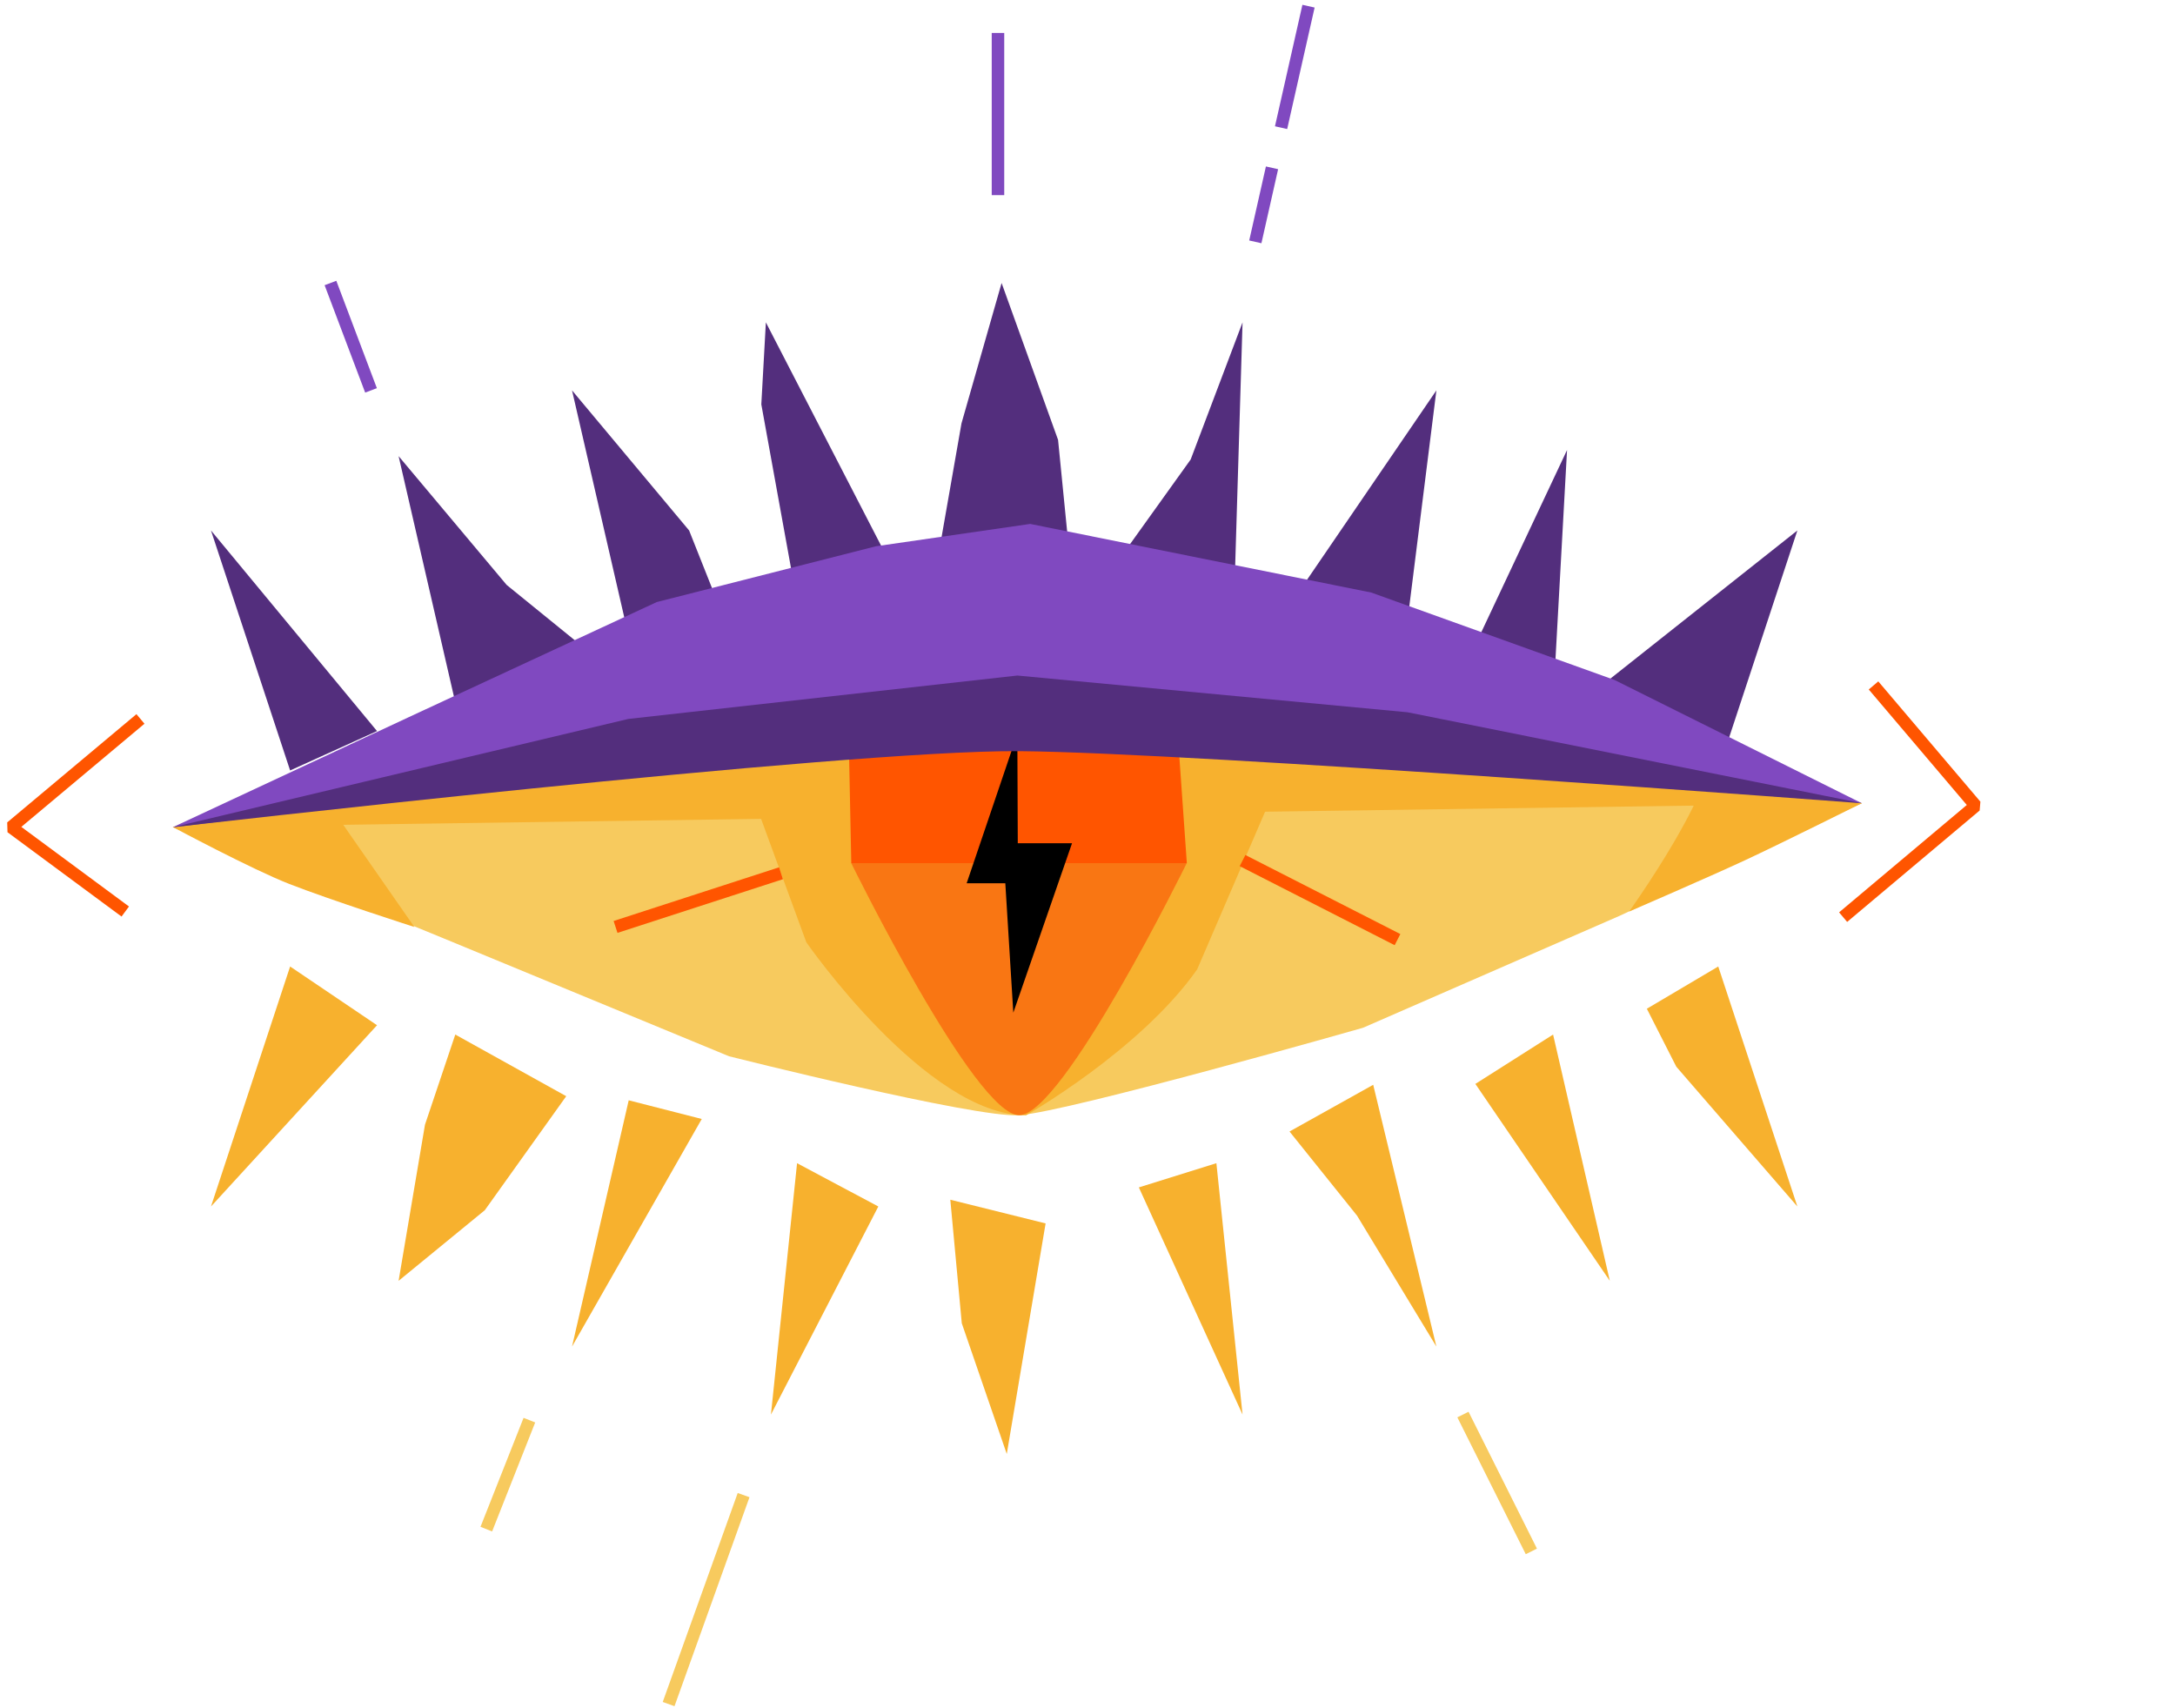 <svg width="452" height="355" viewBox="0 0 452 355" fill="none" xmlns="http://www.w3.org/2000/svg">
<path d="M386.923 166.901C386.923 166.901 252.179 110.336 210.591 112.008C169.004 113.67 35.921 171.896 35.921 171.896L92.247 195.009L151.511 219.489C151.511 219.489 202.832 232.4 211.84 231.729C222.345 230.949 283.253 213.566 283.253 213.566L336.566 190.307L386.923 166.901Z" fill="#F7CA5E"/>
<path d="M213.236 231.748C213.236 231.748 236.927 218.295 248.781 201.445L267.33 158.398L150.556 149.39L167.562 195.789C167.562 195.789 192.538 231.803 213.245 231.748H213.236Z" fill="#F7B12E"/>
<path d="M209.664 128.454L176.9 179.352C176.9 179.352 202.685 231.858 211.831 231.729C220.977 231.601 246.623 179.352 246.623 179.352C246.623 179.352 226.661 129.932 209.654 128.454H209.664Z" fill="#F97613"/>
<path d="M386.923 166.901L35.912 171.887L185.633 134.744L386.923 166.901Z" fill="#F7B12E"/>
<path d="M246.633 179.352H176.91L176.386 153.733C176.386 153.733 193.87 134.477 207.083 131.41C222.308 127.884 244.713 151.952 244.713 151.952L246.642 179.352H246.633Z" fill="#FF5500"/>
<path d="M211.418 152.484L200.885 183.54H208.92L210.582 210.426L222.786 175.22H211.509L211.418 152.484Z" fill="black"/>
<path d="M60.292 160.097L43.846 110.226L78.354 151.915L60.292 160.097Z" fill="#532E7D"/>
<path d="M94.616 145.955L82.835 94.781L105.295 121.548L123.174 136.066L94.616 145.955Z" fill="#532E7D"/>
<path d="M130.657 132.292L118.876 81.118L143.21 110.226L149.399 125.8L130.657 132.292Z" fill="#532E7D"/>
<path d="M164.596 119.216L158.214 84.028L159.16 66.986L183.98 115.075L164.596 119.216Z" fill="#532E7D"/>
<path d="M357.08 160.097L373.526 110.226L328.421 145.955L357.08 160.097Z" fill="#532E7D"/>
<path d="M322.756 145.955L325.657 93.514L304.023 139.473L322.756 145.955Z" fill="#532E7D"/>
<path d="M292.086 132.292L298.505 81.118L267.982 125.8L292.086 132.292Z" fill="#532E7D"/>
<path d="M256.614 120.042L258.221 66.986L247.441 95.479L233.401 115.075L256.614 120.042Z" fill="#532E7D"/>
<path d="M195.339 113.514L199.811 87.977L208.149 58.804L219.884 91.402L221.923 111.971L195.339 113.514Z" fill="#532E7D"/>
<path d="M357.08 200.83L373.526 250.701L348.366 221.656L342.241 209.609L357.08 200.83Z" fill="#F7B12E"/>
<path d="M322.756 214.971L334.546 266.146L306.604 225.228L322.756 214.971Z" fill="#F7B12E"/>
<path d="M285.374 225.412L298.505 279.809L282.022 252.611L267.982 235.118L285.374 225.412Z" fill="#F7B12E"/>
<path d="M252.785 241.702L258.221 293.932L236.67 246.734L252.785 241.702Z" fill="#F7B12E"/>
<path d="M60.292 200.83L43.846 250.701L78.354 213.034L60.292 200.83Z" fill="#F7B12E"/>
<path d="M94.616 214.971L88.317 233.704L82.835 266.146L100.75 251.472L117.673 227.781L94.616 214.971Z" fill="#F7B12E"/>
<path d="M130.657 228.635L118.876 279.809L145.836 232.519L130.657 228.635Z" fill="#F7B12E"/>
<path d="M165.643 241.702L160.216 293.932L182.529 250.701L165.643 241.702Z" fill="#F7B12E"/>
<path d="M217.295 254.217L209.223 302.123L199.875 274.97L197.488 249.296L217.295 254.217Z" fill="#F7B12E"/>
<path d="M354.032 162.787C354.032 162.787 350.983 171.639 338.577 189.407C338.577 189.407 355.069 182.282 362.7 178.728C370.331 175.174 386.923 166.892 386.923 166.892L354.041 162.778L354.032 162.787Z" fill="#F7B12E"/>
<path d="M68.804 167.736C68.804 167.736 73.707 174.844 86.113 192.621C86.113 192.621 68.85 187.084 60.135 183.686C52.303 180.629 35.912 171.85 35.912 171.85L68.794 167.736H68.804Z" fill="#F7B12E"/>
<path d="M386.923 166.901C386.923 166.901 240.995 151.006 211.418 152.484C181.841 153.963 35.912 171.896 35.912 171.896L84.763 149.105L136.488 125.102L182.061 113.504L214.09 108.867L284.97 123.128L335.52 141.291L386.905 166.901H386.923Z" fill="#8049C0"/>
<path d="M386.923 166.901L292.49 148.003L211.418 140.372L130.575 149.39L35.921 171.896C35.921 171.896 175.376 155.79 211.84 156.084C248.304 156.378 386.923 166.91 386.923 166.91V166.901Z" fill="#532E7D"/>
<path d="M207.396 40.549V6.849" stroke="#8049C0" stroke-width="2.599" stroke-linejoin="bevel"/>
<path d="M266.228 26.527L271.93 1.285" stroke="#8049C0" stroke-width="2.599" stroke-linejoin="bevel"/>
<path d="M260.875 50.255L264.346 34.874" stroke="#8049C0" stroke-width="2.599" stroke-linejoin="bevel"/>
<path d="M77.105 81.118L68.675 58.804" stroke="#8049C0" stroke-width="2.599" stroke-linejoin="bevel"/>
<path d="M304.023 293.932L318.238 322.37" stroke="#F7CA5E" stroke-width="2.599" stroke-linejoin="bevel"/>
<path d="M154.532 310.672L138.949 354.096" stroke="#F7CA5E" stroke-width="2.599" stroke-linejoin="bevel"/>
<path d="M110.015 295.098L101.062 317.742" stroke="#F7CA5E" stroke-width="2.599" stroke-linejoin="bevel"/>
<path d="M162.309 181.455L144.275 187.304L127.921 192.612" stroke="#FF5500" stroke-width="2.599" stroke-linejoin="bevel"/>
<path d="M290.424 195.247L258.221 178.82" stroke="#FF5500" stroke-width="2.599" stroke-linejoin="bevel"/>
<path d="M29.19 149.39L2.331 171.887L26.031 189.407" stroke="#FF5500" stroke-width="2.599" stroke-linejoin="bevel"/>
<path d="M389.348 142.429L410.568 167.424L383.03 190.573" stroke="#FF5500" stroke-width="2.599" stroke-linejoin="bevel"/>
</svg>
